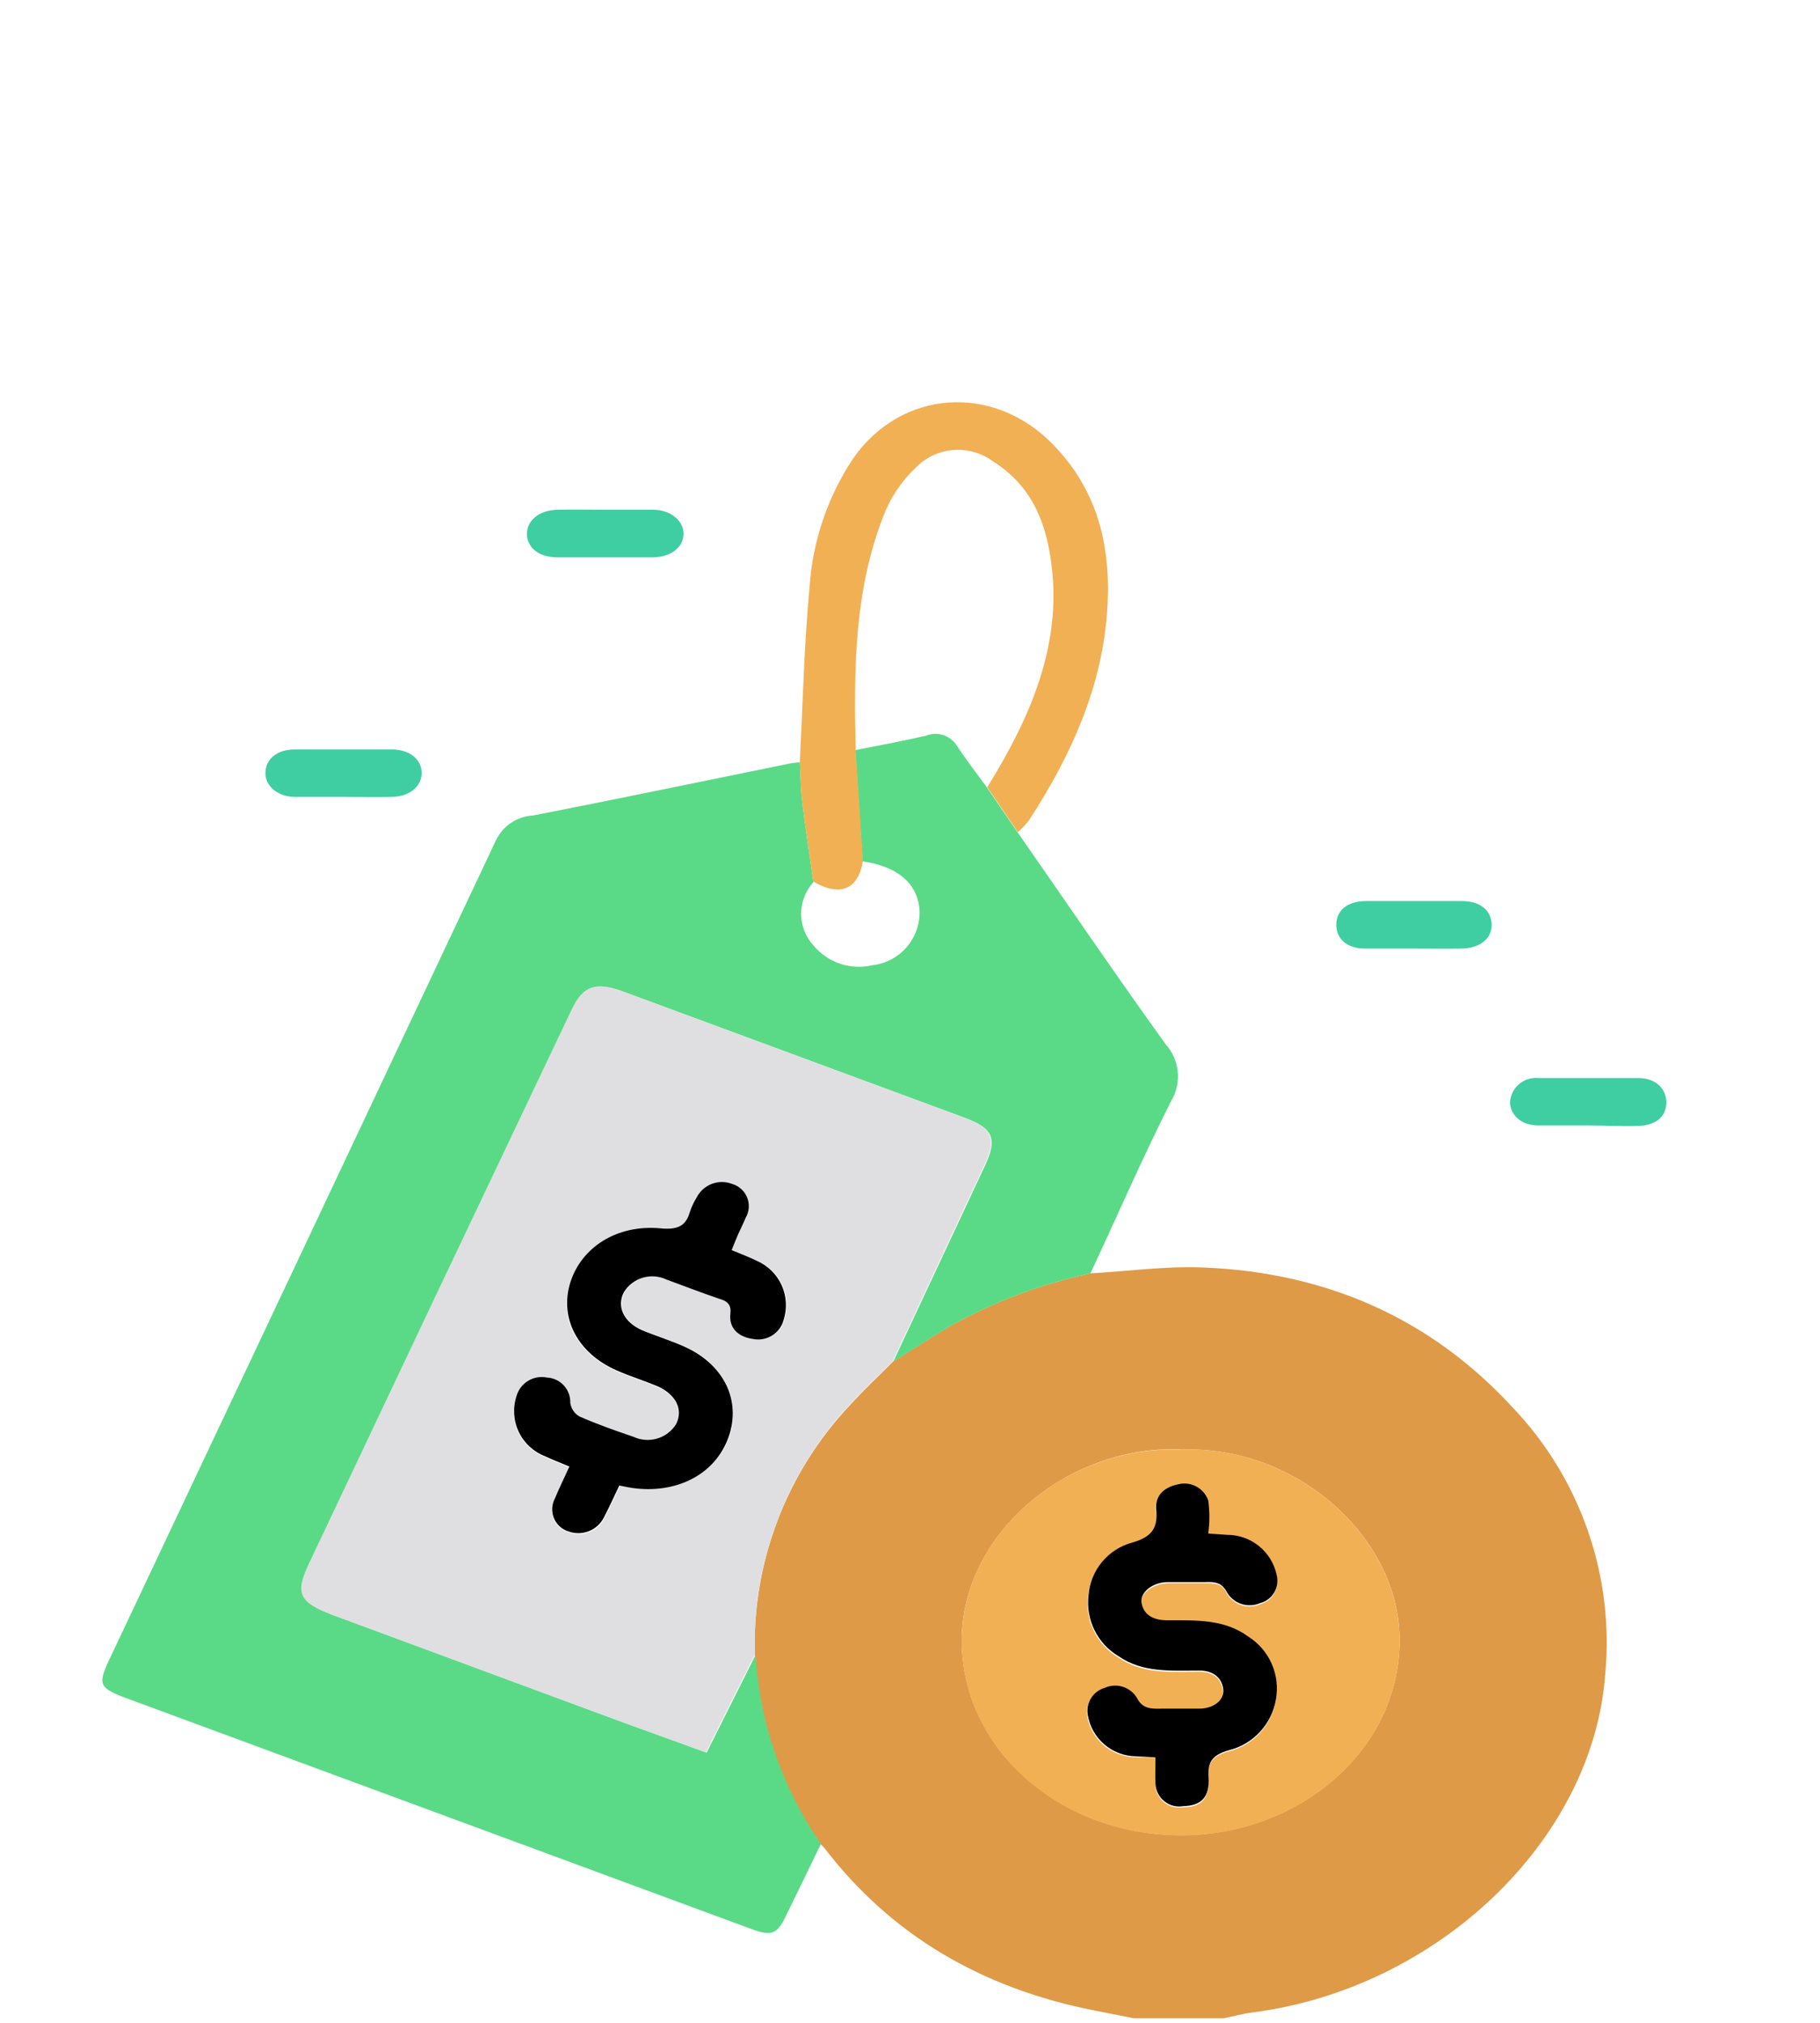 <?xml version="1.0" encoding="UTF-8" standalone="yes"?>
<svg width="144" height="160" viewBox="0 0 144 160" fill="none" xmlns="http://www.w3.org/2000/svg">
  <g clip-path="url(#clip0_202_315)">
    <path d="M47.9 40.32C49.17 40.32 50.43 40.32 51.7 40.32C52.97 40.32 54.05 41.12 54.08 42.17C54.11 43.22 53.15 44.07 51.66 44.08C49.126 44.08 46.593 44.08 44.06 44.08C42.64 44.08 41.71 43.31 41.69 42.26C41.67 41.21 42.62 40.35 44.1 40.32C45.36 40.29 46.63 40.32 47.9 40.32Z" fill="#3ECEA2"/>
    <path d="M89.72 159.64L86.63 159.03C77.576 157.257 70.45 152.98 65.25 146.2C65.137 146.069 65.017 145.946 64.89 145.83C61.831 141.414 60.042 136.243 59.72 130.88C59.515 123.562 62.223 116.462 67.25 111.14C68.33 109.95 69.52 108.84 70.66 107.69C72.1 106.79 73.52 105.87 74.98 104.99C78.51 103.005 82.319 101.565 86.28 100.72C89.23 100.55 92.19 100.14 95.12 100.25C105.12 100.63 113.3 104.42 119.61 111.25C122.3 114.05 124.354 117.399 125.629 121.067C126.905 124.734 127.372 128.635 127 132.5C126 145.61 113.7 157.31 99.08 159.18C98.32 159.28 97.57 159.49 96.81 159.64H89.72ZM93.41 114.64C84.41 114.31 76.14 121.31 76.09 129.71C76.09 138.27 83.79 145.1 93.34 145.16C102.53 145.21 110.66 138.66 110.74 129.84C110.81 121.65 102.58 114.28 93.41 114.66V114.64Z" fill="#DF9A47"/>
    <path d="M86.28 100.72C82.326 101.567 78.523 103.007 75 104.99C73.54 105.87 72.12 106.79 70.68 107.69L78 92.05C78.91 90.05 78.53 89.23 76.37 88.43L49.3 78.43C47.18 77.65 46.18 78 45.3 79.85C38.353 94.517 31.41 109.153 24.47 123.76C23.37 126.08 23.73 126.76 26.39 127.76L48.91 136.09L55.91 138.63L59.78 130.9C60.103 136.263 61.891 141.434 64.95 145.85C64.01 147.79 63.07 149.73 62.12 151.67C61.47 152.99 60.99 153.15 59.51 152.6L10.21 134.4C7.81 133.52 7.69 133.29 8.69 131.18C18.897 109.587 29.09 87.993 39.27 66.4C39.547 65.855 39.962 65.392 40.475 65.058C40.988 64.725 41.579 64.532 42.19 64.5C48.95 63.18 55.7 61.77 62.45 60.4C62.72 60.34 63.01 60.33 63.29 60.3C63.35 61.3 63.34 62.37 63.47 63.4C63.73 65.53 64.06 67.66 64.36 69.78C63.734 70.462 63.388 71.354 63.388 72.28C63.388 73.206 63.734 74.098 64.36 74.78C64.911 75.447 65.638 75.947 66.457 76.224C67.276 76.501 68.157 76.545 69 76.35C70.038 76.238 70.999 75.745 71.693 74.965C72.388 74.185 72.768 73.175 72.76 72.13C72.69 69.96 71.08 68.53 68.24 68.13L67.67 59.33C69.54 58.96 71.42 58.62 73.27 58.19C73.718 58.01 74.215 57.998 74.671 58.156C75.126 58.314 75.51 58.632 75.75 59.05C76.48 60.15 77.3 61.21 78.09 62.29L80.52 65.84C84.41 71.43 88.24 77.06 92.23 82.6C92.77 83.201 93.104 83.959 93.183 84.763C93.263 85.567 93.083 86.375 92.67 87.07C90.41 91.55 88.4 96.16 86.28 100.72Z" fill="#5ADA86"/>
    <path d="M80.54 65.82L78.11 62.27C81.5 56.8 84 51.1 83.2 44.71C82.81 41.5 81.74 38.5 78.58 36.5C77.754 35.886 76.748 35.562 75.719 35.578C74.691 35.594 73.696 35.95 72.89 36.59C71.682 37.62 70.721 38.908 70.08 40.36C67.55 46.5 67.56 52.9 67.7 59.31L68.27 68.11C67.9 70.36 66.47 70.96 64.35 69.73C64.05 67.6 63.72 65.48 63.46 63.35C63.33 62.35 63.34 61.29 63.28 60.25C63.52 55.65 63.62 51.04 64.05 46.45C64.291 42.818 65.477 39.313 67.49 36.28C71.28 30.81 78.59 30.28 83.33 35.17C87.09 39.04 87.96 43.7 87.58 48.6C87.12 54.48 84.72 59.81 81.43 64.86C81.163 65.206 80.865 65.527 80.54 65.82Z" fill="#F2B054"/>
    <path d="M27.12 63.03C25.85 63.03 24.59 63.03 23.32 63.03C22.05 63.03 21 62.24 21 61.16C21 60.08 21.88 59.29 23.28 59.28C25.86 59.28 28.44 59.28 31.02 59.28C32.42 59.28 33.36 60.08 33.36 61.14C33.36 62.2 32.43 62.99 31.04 63.03C29.65 63.07 28.43 63.03 27.12 63.03Z" fill="#3ECEA2"/>
    <path d="M125.65 89.02C124.34 89.02 123.02 89.02 121.71 89.02C120.4 89.02 119.51 88.23 119.47 87.2C119.486 86.921 119.558 86.648 119.683 86.398C119.808 86.148 119.982 85.926 120.195 85.746C120.409 85.565 120.656 85.43 120.924 85.348C121.191 85.266 121.472 85.24 121.75 85.27C124.37 85.27 127 85.27 129.63 85.27C131.01 85.27 131.88 86.14 131.84 87.27C131.8 88.4 130.93 89.02 129.59 89.06C128.25 89.1 127 89.02 125.65 89.02Z" fill="#3ECEA2"/>
    <path d="M111.82 75.03C110.55 75.03 109.28 75.03 108.01 75.03C106.57 75.03 105.72 74.26 105.73 73.13C105.74 72 106.6 71.29 108.05 71.27C110.59 71.27 113.13 71.27 115.67 71.27C117.11 71.27 117.99 72.01 118.02 73.11C118.05 74.21 117.15 75 115.63 75.03C114.36 75.05 113.09 75.03 111.82 75.03Z" fill="#3ECEA2"/>
    <path d="M59.72 130.88L55.85 138.61L48.85 136.07L26.33 127.74C23.67 126.74 23.33 126.05 24.41 123.74C31.343 109.073 38.286 94.437 45.24 79.83C46.12 77.98 47.12 77.62 49.24 78.41L76.31 88.41C78.47 89.21 78.86 90.08 77.94 92.03L70.63 107.67C69.49 108.82 68.3 109.93 67.22 111.12C62.199 116.452 59.501 123.56 59.72 130.88ZM57.89 98.88C58.1 98.37 58.26 97.97 58.43 97.59C58.6 97.21 58.85 96.75 59.01 96.32C59.134 96.079 59.204 95.814 59.213 95.544C59.223 95.273 59.172 95.004 59.065 94.755C58.958 94.506 58.797 94.284 58.594 94.105C58.391 93.927 58.15 93.795 57.89 93.72C57.373 93.525 56.803 93.527 56.288 93.726C55.773 93.925 55.35 94.308 55.1 94.8C54.875 95.16 54.693 95.547 54.56 95.95C54.24 97.04 53.56 97.37 52.25 97.24C48.8 96.91 46 98.69 45.09 101.5C44.18 104.31 45.68 107.09 48.77 108.45C49.82 108.91 50.94 109.25 52 109.7C53.48 110.32 54 111.5 53.46 112.7C53.118 113.247 52.587 113.651 51.969 113.835C51.35 114.019 50.685 113.971 50.1 113.7C48.65 113.21 47.21 112.7 45.82 112.09C45.623 111.978 45.455 111.823 45.328 111.635C45.202 111.448 45.12 111.234 45.09 111.01C45.106 110.502 44.922 110.008 44.578 109.634C44.234 109.26 43.757 109.036 43.25 109.01C42.734 108.905 42.197 108.999 41.748 109.274C41.299 109.548 40.971 109.983 40.83 110.49C40.527 111.423 40.595 112.437 41.02 113.321C41.444 114.205 42.193 114.892 43.11 115.24C43.72 115.53 44.35 115.77 45.02 116.05C44.6 116.96 44.2 117.76 43.87 118.58C43.743 118.82 43.671 119.084 43.66 119.355C43.648 119.626 43.696 119.896 43.801 120.146C43.907 120.395 44.066 120.619 44.268 120.799C44.47 120.98 44.71 121.113 44.97 121.19C45.509 121.398 46.106 121.393 46.641 121.175C47.176 120.958 47.609 120.545 47.85 120.02C48.28 119.2 48.65 118.36 49.06 117.51L49.71 117.62C53.15 118.26 56.44 116.74 57.59 113.96C58.74 111.18 57.51 108.04 54.33 106.56C53.21 106.04 52 105.68 50.85 105.2C49.39 104.59 48.85 103.37 49.42 102.2C49.761 101.646 50.295 101.238 50.918 101.053C51.542 100.869 52.212 100.921 52.8 101.2C54.2 101.68 55.57 102.2 56.97 102.72C57.62 102.94 57.97 103.21 57.85 103.9C57.72 105.02 58.42 105.76 59.65 105.9C60.167 106.002 60.703 105.904 61.15 105.625C61.598 105.347 61.923 104.909 62.06 104.4C62.352 103.491 62.294 102.505 61.896 101.637C61.498 100.769 60.789 100.082 59.91 99.71C59.28 99.43 58.63 99.19 57.89 98.88Z" fill="#DFDFE1"/>
    <path d="M93.41 114.66C102.58 114.28 110.81 121.66 110.74 129.86C110.66 138.69 102.53 145.23 93.34 145.18C83.79 145.12 76.04 138.29 76.09 129.73C76.13 121.32 84.36 114.32 93.41 114.66ZM91.41 139.01C91.41 139.83 91.41 140.5 91.41 141.16C91.419 141.429 91.485 141.692 91.605 141.933C91.724 142.174 91.894 142.386 92.103 142.556C92.311 142.726 92.553 142.849 92.814 142.917C93.074 142.985 93.345 142.996 93.61 142.95C95.05 142.95 95.72 142.26 95.61 140.65C95.54 139.5 95.85 138.92 97.21 138.53C98.153 138.298 99.008 137.796 99.671 137.085C100.333 136.375 100.774 135.487 100.94 134.53C101.117 133.572 101.001 132.583 100.609 131.692C100.217 130.8 99.566 130.047 98.74 129.53C96.87 128.17 94.65 128.21 92.44 128.25C91.28 128.25 90.44 127.92 90.31 126.87C90.18 126.04 91.18 125.28 92.39 125.23C93.39 125.23 94.39 125.23 95.39 125.23C96.14 125.23 96.67 125.23 97.05 126.01C97.304 126.457 97.714 126.794 98.201 126.957C98.689 127.119 99.219 127.095 99.69 126.89C99.923 126.831 100.142 126.726 100.334 126.581C100.527 126.437 100.688 126.256 100.81 126.048C100.932 125.841 101.011 125.611 101.044 125.373C101.077 125.135 101.062 124.893 101 124.66C100.809 123.759 100.312 122.951 99.595 122.373C98.877 121.796 97.981 121.484 97.06 121.49L95.59 121.39C95.708 120.524 95.708 119.646 95.59 118.78C95.425 118.295 95.08 117.891 94.626 117.653C94.172 117.415 93.643 117.36 93.15 117.5C91.99 117.71 91.32 118.41 91.44 119.5C91.59 120.85 91.24 121.62 89.55 122.1C88.607 122.353 87.766 122.893 87.144 123.646C86.523 124.399 86.151 125.326 86.08 126.3C85.974 127.243 86.142 128.196 86.564 129.046C86.986 129.896 87.644 130.605 88.46 131.09C90.36 132.41 92.61 132.26 94.81 132.23C95.97 132.23 96.59 132.72 96.74 133.66C96.89 134.6 96.04 135.2 94.82 135.24C93.82 135.24 92.82 135.24 91.82 135.24C91 135.24 90.35 135.24 89.92 134.4C89.67 133.976 89.273 133.66 88.805 133.51C88.336 133.361 87.829 133.389 87.38 133.59C86.932 133.714 86.545 133.999 86.292 134.39C86.04 134.78 85.939 135.25 86.01 135.71C86.16 136.615 86.622 137.439 87.316 138.038C88.01 138.637 88.893 138.974 89.81 138.99L91.41 139.01Z" fill="#F2B054"/>
    <path d="M57.89 98.88C58.63 99.19 59.28 99.43 59.89 99.73C60.76 100.109 61.458 100.798 61.848 101.663C62.238 102.528 62.292 103.507 62 104.41C61.863 104.919 61.538 105.357 61.091 105.635C60.643 105.913 60.107 106.012 59.59 105.91C58.36 105.74 57.66 105.01 57.79 103.91C57.87 103.22 57.57 102.91 56.91 102.73C55.51 102.25 54.14 101.73 52.74 101.21C52.152 100.931 51.482 100.879 50.859 101.063C50.235 101.248 49.701 101.656 49.36 102.21C48.77 103.36 49.36 104.58 50.79 105.21C51.94 105.69 53.15 106.05 54.27 106.57C57.45 108.05 58.74 111.05 57.53 113.97C56.32 116.89 53.09 118.27 49.65 117.63L49 117.5C48.59 118.35 48.22 119.19 47.79 120.01C47.543 120.507 47.123 120.896 46.609 121.104C46.095 121.312 45.523 121.325 45 121.14C44.74 121.063 44.5 120.93 44.298 120.749C44.096 120.569 43.937 120.345 43.832 120.096C43.726 119.846 43.678 119.576 43.69 119.305C43.702 119.034 43.773 118.77 43.9 118.53C44.24 117.71 44.63 116.92 45.05 116C44.39 115.72 43.75 115.48 43.14 115.19C42.223 114.842 41.474 114.155 41.05 113.271C40.626 112.387 40.557 111.373 40.86 110.44C41.001 109.933 41.329 109.498 41.779 109.223C42.228 108.949 42.764 108.855 43.28 108.96C43.788 108.986 44.265 109.21 44.609 109.584C44.953 109.958 45.136 110.452 45.12 110.96C45.15 111.184 45.232 111.398 45.359 111.585C45.485 111.773 45.653 111.928 45.85 112.04C47.24 112.65 48.68 113.16 50.13 113.65C50.716 113.921 51.38 113.969 51.999 113.785C52.618 113.601 53.148 113.197 53.49 112.65C54.07 111.49 53.49 110.31 52.03 109.65C50.97 109.21 49.85 108.86 48.8 108.4C45.71 107.05 44.24 104.25 45.12 101.45C46 98.65 48.83 96.83 52.27 97.16C53.63 97.29 54.27 96.96 54.58 95.87C54.714 95.466 54.895 95.081 55.12 94.72C55.37 94.228 55.793 93.845 56.308 93.646C56.823 93.447 57.394 93.445 57.91 93.64C58.179 93.715 58.427 93.851 58.635 94.037C58.844 94.223 59.007 94.454 59.112 94.713C59.217 94.972 59.262 95.251 59.242 95.529C59.223 95.808 59.14 96.078 59 96.32C58.83 96.75 58.61 97.16 58.42 97.59C58.23 98.02 58.1 98.36 57.89 98.88Z" fill="black"/>
    <path d="M91.42 139L89.86 138.92C88.943 138.904 88.06 138.567 87.366 137.968C86.672 137.369 86.209 136.545 86.06 135.64C85.983 135.179 86.08 134.705 86.331 134.31C86.582 133.915 86.969 133.627 87.42 133.5C87.869 133.299 88.376 133.271 88.844 133.42C89.313 133.57 89.71 133.886 89.96 134.31C90.39 135.15 91.04 135.17 91.86 135.15C92.86 135.15 93.86 135.15 94.86 135.15C96.08 135.15 96.91 134.43 96.78 133.57C96.65 132.71 96.01 132.12 94.85 132.14C92.65 132.14 90.4 132.32 88.5 131C87.684 130.515 87.026 129.806 86.604 128.956C86.182 128.106 86.014 127.153 86.12 126.21C86.19 125.236 86.562 124.309 87.184 123.556C87.806 122.803 88.647 122.263 89.59 122.01C91.27 121.53 91.59 120.76 91.48 119.41C91.37 118.35 92.03 117.66 93.19 117.41C93.679 117.279 94.2 117.338 94.647 117.575C95.094 117.813 95.435 118.211 95.6 118.69C95.718 119.556 95.718 120.434 95.6 121.3L97.07 121.4C97.991 121.394 98.886 121.706 99.604 122.283C100.322 122.861 100.819 123.669 101.01 124.57C101.071 124.803 101.086 125.045 101.054 125.283C101.021 125.521 100.942 125.751 100.82 125.958C100.698 126.166 100.536 126.347 100.344 126.491C100.152 126.636 99.933 126.741 99.7 126.8C99.229 127.005 98.698 127.029 98.211 126.867C97.724 126.704 97.313 126.367 97.06 125.92C96.68 125.19 96.15 125.11 95.4 125.14C94.4 125.14 93.4 125.14 92.4 125.14C91.18 125.14 90.19 125.96 90.32 126.78C90.49 127.78 91.32 128.18 92.45 128.16C94.66 128.16 96.88 128.07 98.75 129.44C99.575 129.957 100.226 130.71 100.619 131.602C101.011 132.493 101.126 133.482 100.95 134.44C100.784 135.397 100.343 136.285 99.68 136.995C99.018 137.706 98.163 138.208 97.22 138.44C95.85 138.83 95.55 139.44 95.62 140.56C95.72 142.17 95.05 142.82 93.62 142.86C93.355 142.906 93.083 142.895 92.823 142.827C92.563 142.759 92.321 142.636 92.112 142.466C91.904 142.296 91.734 142.084 91.615 141.843C91.495 141.602 91.429 141.339 91.42 141.07C91.39 140.5 91.42 139.82 91.42 139Z" fill="black"/>
  </g>
  <defs>
    <clipPath id="clip0_202_315">
      <rect width="143.19" height="159.14" fill="white" transform="translate(0 0.5)"/>
    </clipPath>
  </defs>
</svg>